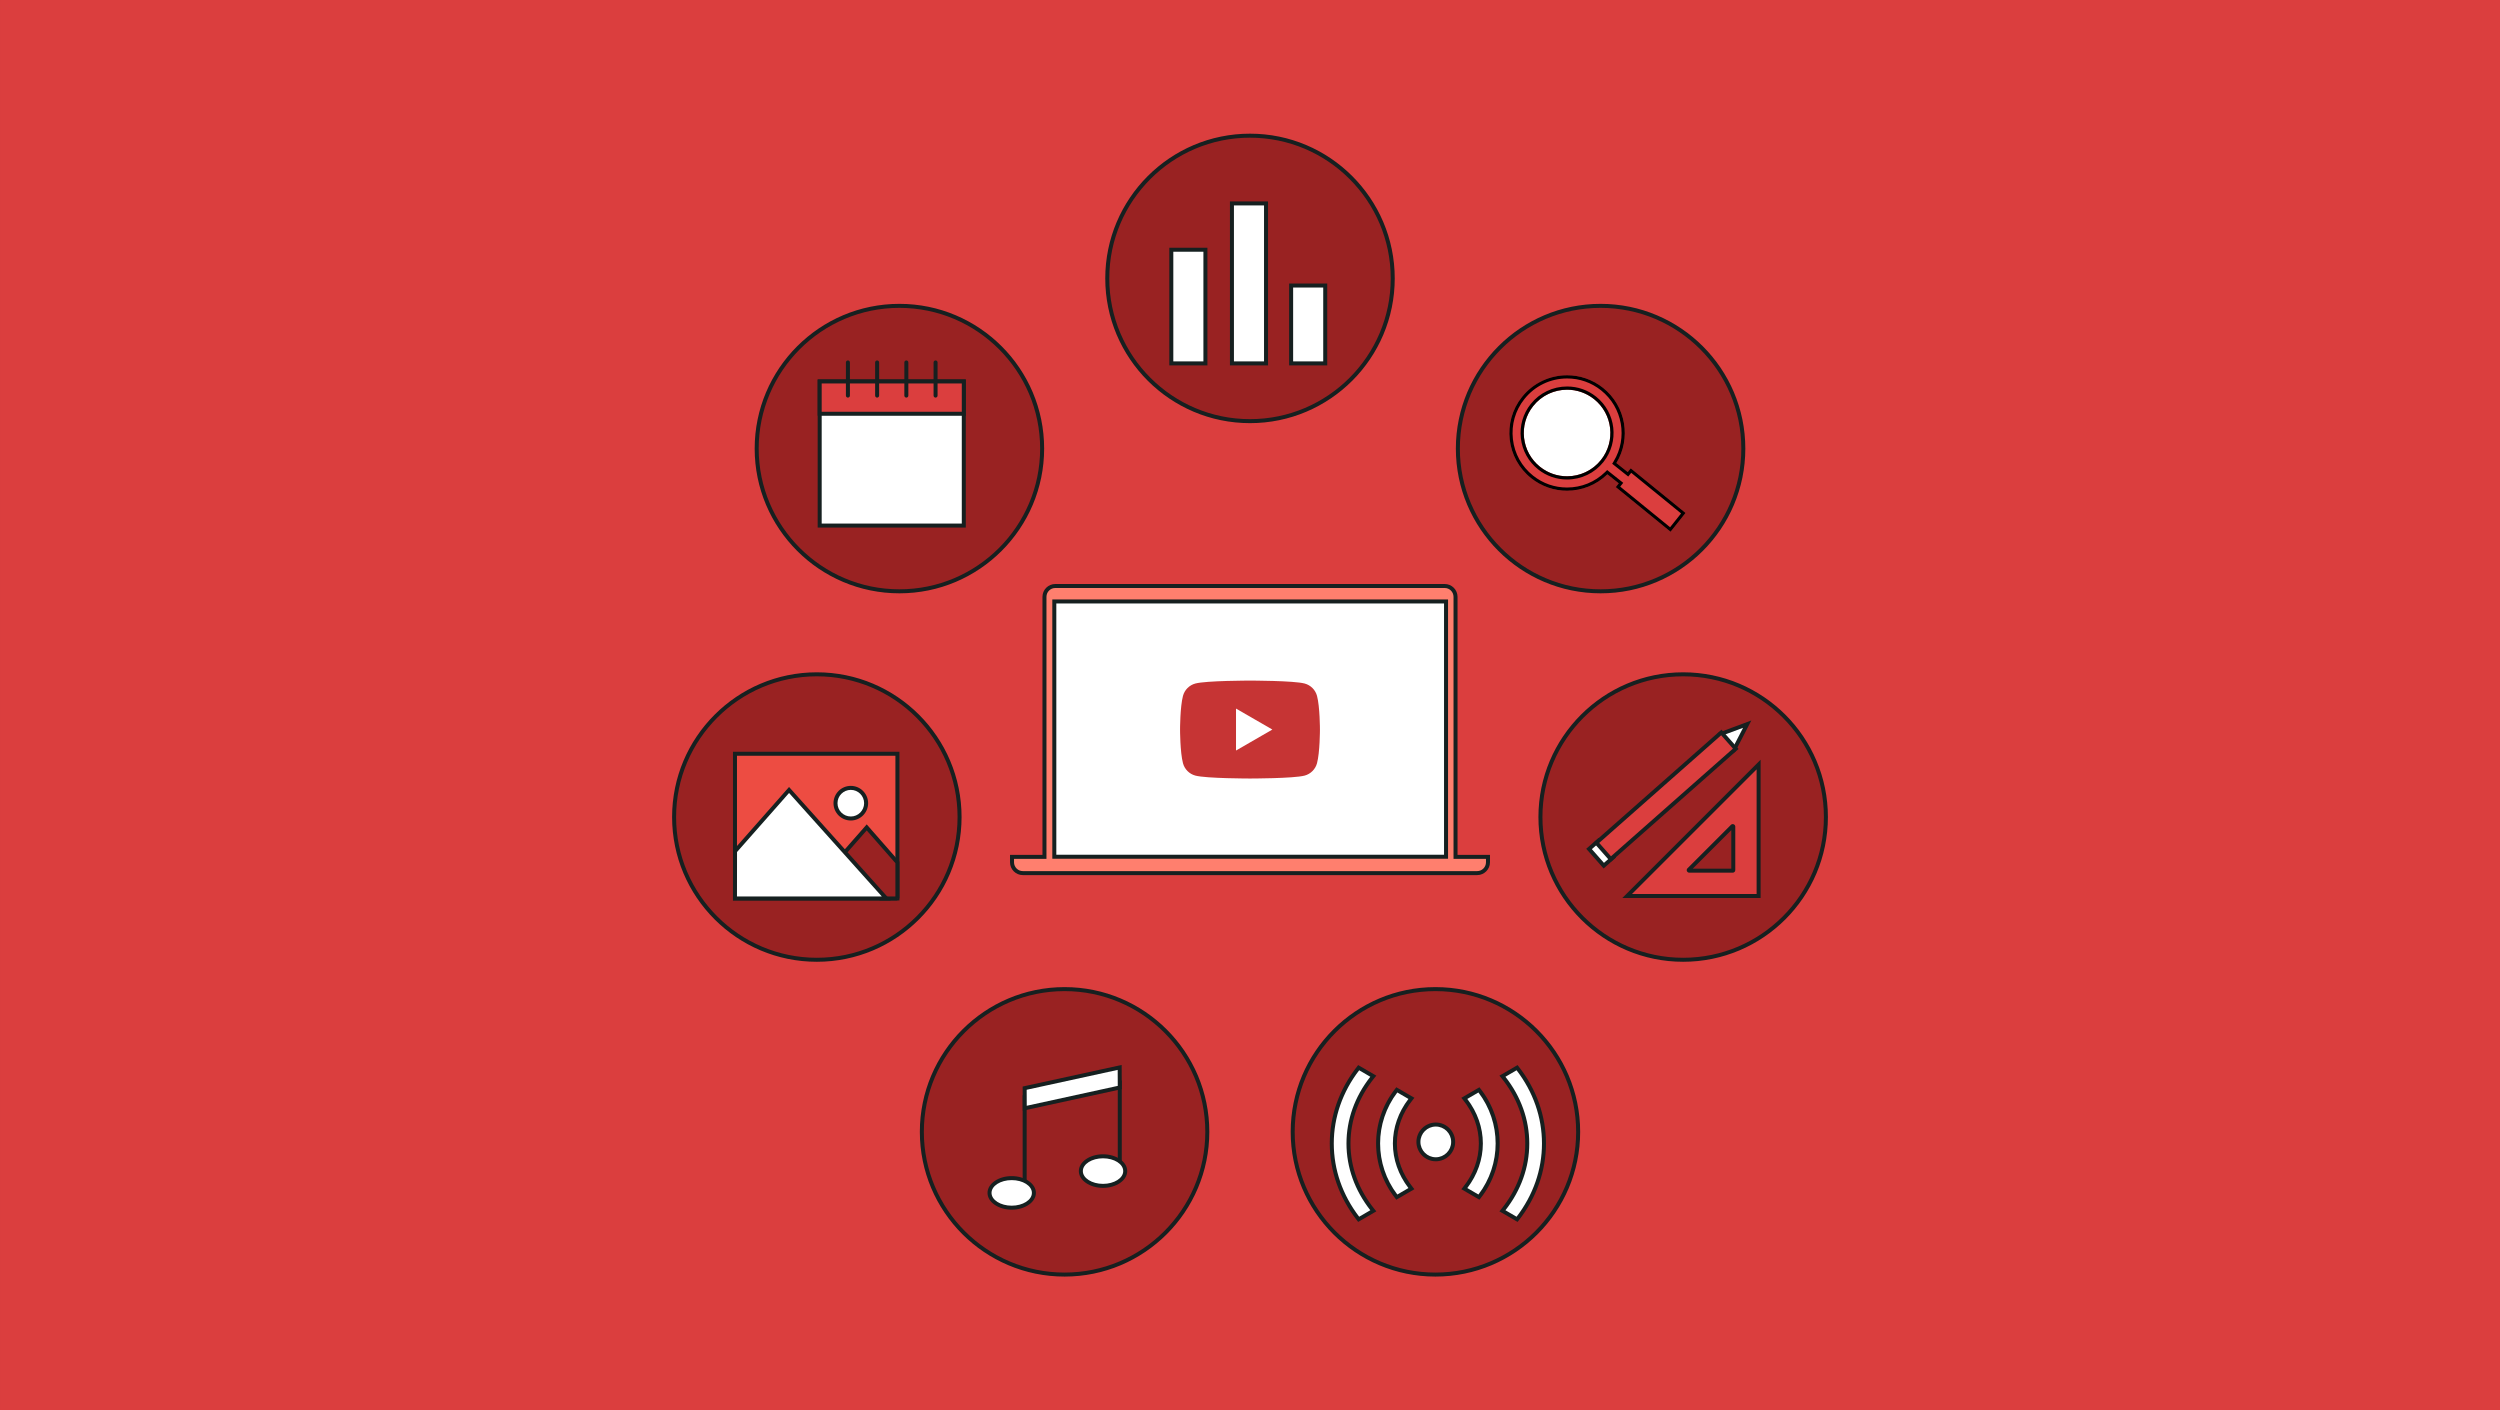 <svg xmlns="http://www.w3.org/2000/svg" width="780" height="440" viewBox="0 0 780 440"><rect x="0" y="0" width="780" height="440" fill="#333333" stroke="none"/><defs><style>.d{fill:#fff;}.e{fill:#db3e3e;}.f{fill:#162020;}.g{fill:#ed4c42;}.h{fill:#c63434;}.i{fill:#ff7f6e;}.j{fill:#922;}</style></defs><g id="a"><rect class="e" x=".002" y=".001" width="780" height="440"></rect></g><g id="b"><g><g><path class="i" d="M454.127,267.339v-81.127c0-1.867-1.511-3.38-3.375-3.38h-121.504c-1.864,0-3.375,1.513-3.375,3.38v81.127h-10.125v1.69c0,1.867,1.511,3.38,3.375,3.38h141.754c1.864,0,3.375-1.513,3.375-3.38v-1.69h-10.125Z"></path><path class="f" d="M460.877,273.034h-141.754c-2.206,0-4-1.797-4-4.005v-2.315h10.125v-80.502c0-2.208,1.794-4.005,4-4.005h121.504c2.206,0,4,1.797,4,4.005v80.502h10.125v2.315c0,2.208-1.794,4.005-4,4.005Zm-144.504-5.07v1.065c0,1.519,1.233,2.755,2.75,2.755h141.754c1.517,0,2.75-1.236,2.75-2.755v-1.065h-10.125v-81.752c0-1.52-1.233-2.755-2.75-2.755h-121.504c-1.517,0-2.75,1.236-2.75,2.755v81.752h-10.125Z"></path></g><g><rect class="d" x="328.946" y="187.656" width="122.218" height="79.645"></rect><path class="f" d="M451.789,267.926h-123.468v-80.895h123.468v80.895Zm-122.218-1.25h120.968v-78.395h-120.968v78.395Z"></path></g></g><g><path class="h" d="M410.908,217.117c-.502-1.878-1.981-3.356-3.858-3.858-3.403-.912-17.05-.912-17.05-.912,0,0-13.647,0-17.05,.912-1.878,.502-3.356,1.981-3.858,3.858-.912,3.403-.912,10.504-.912,10.504,0,0,0,7.101,.912,10.504,.502,1.878,1.981,3.356,3.858,3.858,3.403,.912,17.05,.912,17.05,.912,0,0,13.647,0,17.05-.912,1.878-.502,3.356-1.981,3.858-3.858,.912-3.403,.912-10.504,.912-10.504,0,0,0-7.101-.912-10.504Z"></path><polygon class="d" points="385.636 234.167 396.974 227.621 385.636 221.074 385.636 234.167"></polygon></g><g><g><circle class="j" cx="390" cy="86.864" r="44.533"></circle><path class="f" d="M390,132.022c-24.899,0-45.157-20.258-45.157-45.158s20.258-45.158,45.157-45.158,45.157,20.258,45.157,45.158-20.258,45.158-45.157,45.158Zm0-89.065c-24.211,0-43.907,19.697-43.907,43.908s19.696,43.908,43.907,43.908,43.907-19.697,43.907-43.908-19.696-43.908-43.907-43.908Z"></path></g><g><g><rect class="d" x="365.449" y="77.916" width="10.639" height="35.463"></rect><path class="f" d="M376.713,114.004h-11.889v-36.713h11.889v36.713Zm-10.639-1.25h9.389v-34.213h-9.389v34.213Z"></path></g><g><rect class="d" x="384.363" y="63.468" width="10.639" height="49.911"></rect><path class="f" d="M395.627,114.004h-11.889V62.843h11.889v51.162Zm-10.639-1.25h9.389v-48.662h-9.389v48.662Z"></path></g><g><rect class="d" x="402.832" y="89.087" width="10.639" height="24.292"></rect><path class="f" d="M414.096,114.004h-11.889v-25.543h11.889v25.543Zm-10.639-1.25h9.389v-23.043h-9.389v23.043Z"></path></g></g></g><g><g><g><circle class="j" cx="280.616" cy="139.959" r="44.533"></circle><path class="f" d="M280.616,185.117c-24.9,0-45.158-20.258-45.158-45.158s20.258-45.157,45.158-45.157,45.157,20.257,45.157,45.157-20.258,45.158-45.157,45.158Zm0-89.065c-24.211,0-43.908,19.697-43.908,43.907s19.697,43.908,43.908,43.908,43.907-19.697,43.907-43.908-19.696-43.907-43.907-43.907Z"></path></g><g><g><rect class="d" x="255.741" y="119.015" width="44.962" height="44.962"></rect><path class="f" d="M301.328,164.602h-46.212v-46.212h46.212v46.212Zm-44.962-1.25h43.712v-43.712h-43.712v43.712Z"></path></g><g><rect class="e" x="255.741" y="119.015" width="44.962" height="10.08"></rect><path class="f" d="M301.328,129.72h-46.212v-11.33h46.212v11.33Zm-44.962-1.25h43.712v-8.83h-43.712v8.83Z"></path></g><g><path class="f" d="M264.548,124.053c-.345,0-.625-.28-.625-.625v-10.349c0-.345,.28-.625,.625-.625s.625,.28,.625,.625v10.349c0,.345-.28,.625-.625,.625Z"></path><path class="f" d="M273.664,124.053c-.345,0-.625-.28-.625-.625v-10.349c0-.345,.28-.625,.625-.625s.625,.28,.625,.625v10.349c0,.345-.28,.625-.625,.625Z"></path><path class="f" d="M282.78,124.053c-.345,0-.625-.28-.625-.625v-10.349c0-.345,.28-.625,.625-.625s.625,.28,.625,.625v10.349c0,.345-.28,.625-.625,.625Z"></path><path class="f" d="M291.897,124.053c-.345,0-.625-.28-.625-.625v-10.349c0-.345,.28-.625,.625-.625s.625,.28,.625,.625v10.349c0,.345-.28,.625-.625,.625Z"></path></g></g></g><g><g><circle class="j" cx="499.384" cy="139.959" r="44.533"></circle><path class="f" d="M499.384,185.117c-24.899,0-45.157-20.258-45.157-45.158s20.258-45.157,45.157-45.157,45.158,20.257,45.158,45.157-20.258,45.158-45.158,45.158Zm0-89.065c-24.211,0-43.907,19.697-43.907,43.907s19.696,43.908,43.907,43.908,43.908-19.697,43.908-43.908-19.697-43.907-43.908-43.907Z"></path></g><g><g><circle class="d" cx="489.405" cy="135.094" r="14.948"></circle><path class="f" d="M489.405,150.667c-8.587,0-15.573-6.986-15.573-15.573s6.986-15.573,15.573-15.573,15.573,6.986,15.573,15.573-6.986,15.573-15.573,15.573Zm0-29.896c-7.897,0-14.323,6.425-14.323,14.323s6.426,14.323,14.323,14.323,14.323-6.425,14.323-14.323-6.426-14.323-14.323-14.323Z"></path></g><g><path class="e" d="M500.149,121.002c-7.783-6.196-19.115-4.91-25.312,2.873-6.196,7.783-4.91,19.115,2.873,25.312,7.186,5.721,17.394,5.059,23.796-1.201l3.539,2.817-.935,1.174,17.11,13.935,4.675-5.872-17.11-13.935-.935,1.174-3.539-2.817c4.667-7.641,3.024-17.739-4.162-23.46Zm-19.634,24.661c-5.837-4.647-6.802-13.147-2.154-18.984,4.647-5.837,13.147-6.802,18.984-2.154,5.837,4.647,6.802,13.147,2.154,18.984-4.647,5.837-13.147,6.802-18.984,2.154Z"></path><path d="M488.942,118.08c3.881,0,7.542,1.281,10.585,3.704,6.698,5.333,8.388,14.858,3.931,22.157l-.46,.754,.691,.55,3.539,2.817,.782,.623,.623-.782,.305-.383,15.559,12.672-3.429,4.307-15.559-12.672,.319-.401,.623-.782-.782-.623-3.539-2.817-.691-.55-.631,.617c-3.189,3.118-7.413,4.836-11.895,4.836-3.879,0-7.537-1.28-10.579-3.702-3.555-2.83-5.795-6.876-6.308-11.391-.512-4.515,.764-8.96,3.595-12.515,3.247-4.078,8.102-6.417,13.322-6.417m-.02,31.524c4.451,0,8.591-1.995,11.36-5.473,4.983-6.259,3.945-15.406-2.314-20.389-2.596-2.067-5.718-3.159-9.029-3.159-4.451,0-8.591,1.995-11.36,5.473-2.414,3.032-3.503,6.823-3.066,10.674,.437,3.851,2.348,7.301,5.38,9.715,2.596,2.067,5.718,3.159,9.029,3.159m.02-32.524c-5.299,0-10.547,2.326-14.104,6.794-6.196,7.783-4.91,19.115,2.873,25.312,3.314,2.639,7.272,3.919,11.201,3.919,4.591,0,9.145-1.748,12.594-5.121l3.539,2.817-.935,1.174,17.11,13.935,4.675-5.872-17.11-13.935-.935,1.174-3.539-2.817c4.667-7.641,3.024-17.739-4.162-23.46-3.315-2.639-7.276-3.921-11.208-3.921h0Zm-.02,31.524c-2.95,0-5.919-.961-8.406-2.941-5.837-4.647-6.802-13.147-2.154-18.984,2.667-3.35,6.604-5.096,10.578-5.096,2.95,0,5.919,.961,8.406,2.941,5.837,4.647,6.802,13.147,2.154,18.984-2.667,3.35-6.604,5.096-10.578,5.096h0Z"></path></g></g></g></g><g><g><g><circle class="j" cx="254.852" cy="254.919" r="44.533"></circle><path class="f" d="M254.852,300.076c-24.899,0-45.157-20.258-45.157-45.157s20.258-45.158,45.157-45.158,45.158,20.258,45.158,45.158-20.258,45.157-45.158,45.157Zm0-89.065c-24.211,0-43.907,19.697-43.907,43.908s19.696,43.907,43.907,43.907,43.908-19.696,43.908-43.907-19.697-43.908-43.908-43.908Z"></path></g><g><g><rect class="g" x="229.31" y="235.173" width="50.685" height="45.145"></rect><path class="f" d="M280.62,280.943h-51.935v-46.395h51.935v46.395Zm-50.685-1.25h49.435v-43.895h-49.435v43.895Z"></path></g><g><circle class="d" cx="265.454" cy="250.595" r="4.778"></circle><path class="f" d="M265.454,255.998c-2.979,0-5.403-2.424-5.403-5.403s2.424-5.402,5.403-5.402,5.402,2.424,5.402,5.402-2.424,5.403-5.402,5.403Zm0-9.556c-2.29,0-4.153,1.862-4.153,4.152s1.863,4.153,4.153,4.153,4.152-1.863,4.152-4.153-1.862-4.152-4.152-4.152Z"></path></g><g><path class="j" d="M279.99,280.315h-5.203l-11.963-13.526,7.591-8.637,9.576,10.923s0,11.482,0,11.24Z"></path><path class="f" d="M279.99,280.94h-5.484l-12.515-14.15,8.424-9.586,10.2,11.635v11.48h-.625v.621Zm-4.922-1.25h4.297v-10.381l-8.952-10.211-6.756,7.689,11.411,12.902Z"></path></g><g><polygon class="d" points="276.519 280.319 246.183 246.473 229.33 265.594 229.31 280.319 276.519 280.319"></polygon><path class="f" d="M277.919,280.943h-49.234l.021-15.585,17.475-19.825,31.739,35.41Zm-47.982-1.25h45.184l-28.933-32.279-16.232,18.417-.019,13.862Z"></path></g></g></g><g><g><circle class="j" cx="525.148" cy="254.919" r="44.533"></circle><path class="f" d="M525.148,300.076c-24.9,0-45.158-20.258-45.158-45.157s20.258-45.158,45.158-45.158,45.157,20.258,45.157,45.158-20.258,45.157-45.157,45.157Zm0-89.065c-24.211,0-43.908,19.697-43.908,43.908s19.697,43.907,43.908,43.907,43.907-19.696,43.907-43.907-19.696-43.908-43.907-43.908Z"></path></g><g><g><path class="e" d="M507.669,279.556h41.02v-41.02l-41.02,41.02Zm33.118-8.081c0,.099-.08,.179-.179,.179h-13.55c-.072,0-.137-.044-.165-.11s-.013-.144,.038-.195l13.55-13.55c.052-.051,.129-.067,.195-.038,.067,.028,.11,.093,.11,.165v13.55Z"></path><path class="f" d="M549.314,280.181h-43.154l43.154-43.153v43.153Zm-40.137-1.25h38.887v-38.886l-38.887,38.886Zm31.43-6.652h-13.55c-.329,0-.621-.196-.744-.5-.124-.302-.054-.646,.181-.876l13.545-13.546c.234-.232,.582-.303,.885-.17,.291,.117,.487,.409,.487,.738v13.55c0,.443-.36,.804-.804,.804Zm-13.227-.494l-.006,.007,.006-.007Zm.756-.756h12.025v-12.025l-12.025,12.025Z"></path></g><g><g><polygon class="d" points="541.11 233.726 545.133 225.925 536.922 228.982 541.11 233.726"></polygon><path class="f" d="M541.246,234.825l-5.394-6.111,10.577-3.938-5.183,10.049Zm-3.254-5.574l2.981,3.377,2.864-5.553-5.845,2.176Z"></path></g><g><g><rect class="d" x="496.077" y="264.222" width="6.951" height="3.927" transform="translate(368.5 -284.48) rotate(48.562)"></rect><path class="f" d="M500.326,270.972l-5.428-6.147,3.881-3.426,5.427,6.147-3.88,3.426Zm-3.664-6.038l3.773,4.274,2.007-1.772-3.772-4.274-2.008,1.772Z"></path></g><g><rect class="e" x="493.811" y="244.879" width="52" height="6.801" transform="translate(1073.814 90.395) rotate(138.562)"></rect><path class="f" d="M502.516,268.917l-5.328-6.035,.468-.414,39.451-34.827,5.329,6.036-.468,.414-39.452,34.826Zm-3.564-5.926l3.674,4.162,38.047-33.586-3.675-4.163-38.046,33.587Z"></path></g></g></g></g></g></g><g><g><g><circle class="j" cx="332.147" cy="353.136" r="44.533"></circle><path class="f" d="M332.147,398.294c-24.899,0-45.157-20.258-45.157-45.157s20.258-45.158,45.157-45.158,45.158,20.258,45.158,45.158-20.258,45.157-45.158,45.157Zm0-89.065c-24.211,0-43.907,19.697-43.907,43.908s19.696,43.907,43.907,43.907,43.908-19.696,43.908-43.907-19.697-43.908-43.908-43.908Z"></path></g><g><rect class="f" x="319.068" y="341.71" width="1.25" height="30.123"></rect><rect class="f" x="348.743" y="337.095" width="1.25" height="30.123"></rect><g><ellipse class="d" cx="315.654" cy="372.183" rx="6.923" ry="4.616"></ellipse><path class="f" d="M315.654,377.424c-4.162,0-7.549-2.352-7.549-5.241s3.387-5.24,7.549-5.24,7.548,2.351,7.548,5.24-3.386,5.241-7.548,5.241Zm0-9.231c-3.474,0-6.299,1.79-6.299,3.99s2.825,3.991,6.299,3.991,6.298-1.79,6.298-3.991-2.825-3.99-6.298-3.99Z"></path></g><g><ellipse class="d" cx="344.145" cy="365.377" rx="6.923" ry="4.616"></ellipse><path class="f" d="M344.144,370.617c-4.162,0-7.548-2.351-7.548-5.24s3.386-5.24,7.548-5.24,7.549,2.351,7.549,5.24-3.387,5.24-7.549,5.24Zm0-9.23c-3.473,0-6.298,1.79-6.298,3.99s2.825,3.99,6.298,3.99,6.299-1.79,6.299-3.99-2.825-3.99-6.299-3.99Z"></path></g><g><polygon class="d" points="349.368 339.298 319.723 345.773 319.694 339.507 349.339 333.032 349.368 339.298"></polygon><path class="f" d="M319.102,346.548l-.035-7.544,30.894-6.747,.035,7.544-30.894,6.747Zm1.219-6.538l.023,4.987,28.398-6.202-.023-4.987-28.398,6.202Z"></path></g></g></g><g><g><circle class="j" cx="447.853" cy="353.136" r="44.533"></circle><path class="f" d="M447.853,398.294c-24.9,0-45.158-20.258-45.158-45.157s20.258-45.158,45.158-45.158,45.157,20.258,45.157,45.158-20.258,45.157-45.157,45.157Zm0-89.065c-24.211,0-43.908,19.697-43.908,43.908s19.697,43.907,43.908,43.907,43.907-19.696,43.907-43.907-19.696-43.908-43.907-43.908Z"></path></g><g><g><g><path class="d" d="M435.206,356.772c0-5.202,1.901-10.044,5.159-14.082l-4.558-2.652c-7.751,9.809-7.751,23.658,0,33.468l4.558-2.652c-3.258-4.038-5.159-8.88-5.159-14.082Z"></path><path class="f" d="M435.652,374.317l-.336-.425c-7.966-10.081-7.966-24.161,0-34.242l.336-.425,5.656,3.29-.457,.566c-3.284,4.071-5.021,8.805-5.021,13.69s1.736,9.618,5.021,13.69l.457,.566-5.656,3.29Zm.314-33.464c-7.164,9.448-7.164,22.388,0,31.836l3.465-2.016c-3.176-4.165-4.85-8.957-4.85-13.902s1.674-9.737,4.85-13.902l-3.465-2.016Z"></path></g><g><path class="d" d="M420.725,356.772c0-7.77,2.858-14.998,7.749-21l-4.569-2.658c-5.46,6.95-8.393,15.106-8.393,23.658s2.933,16.708,8.393,23.658l4.569-2.658c-4.891-6.002-7.749-13.23-7.749-21Z"></path><path class="f" d="M423.751,381.243l-.336-.428c-5.579-7.1-8.527-15.414-8.527-24.044s2.948-16.944,8.527-24.044l.336-.428,5.67,3.3-.462,.566c-4.978,6.109-7.608,13.234-7.608,20.605s2.631,14.496,7.608,20.605l.462,.566-5.67,3.3Zm.314-47.315c-5.188,6.782-7.927,14.669-7.927,22.843s2.739,16.061,7.927,22.843l3.47-2.019c-4.866-6.206-7.434-13.391-7.434-20.824s2.567-14.618,7.434-20.824l-3.47-2.019Z"></path></g><g><path class="d" d="M462.027,356.772c0-5.202-1.901-10.044-5.159-14.082l4.558-2.652c7.751,9.809,7.751,23.658,0,33.468l-4.558-2.652c3.258-4.038,5.159-8.88,5.159-14.082Z"></path><path class="f" d="M461.581,374.317l-5.656-3.29,.457-.566c3.284-4.071,5.021-8.805,5.021-13.69s-1.736-9.618-5.021-13.69l-.457-.566,5.656-3.29,.336,.425c7.966,10.081,7.966,24.161,0,34.242l-.336,.425Zm-3.778-3.644l3.465,2.016c7.164-9.448,7.164-22.388,0-31.836l-3.465,2.016c3.176,4.165,4.85,8.957,4.85,13.902s-1.674,9.737-4.85,13.902Z"></path></g><g><path class="d" d="M476.508,356.772c0-7.77-2.858-14.998-7.749-21l4.569-2.658c5.46,6.95,8.393,15.106,8.393,23.658s-2.933,16.708-8.393,23.658l-4.569-2.658c4.891-6.002,7.749-13.23,7.749-21Z"></path><path class="f" d="M473.482,381.243l-5.67-3.3,.462-.566c4.978-6.109,7.608-13.234,7.608-20.605s-2.631-14.496-7.608-20.605l-.462-.566,5.67-3.3,.336,.428c5.579,7.101,8.527,15.415,8.527,24.044s-2.948,16.943-8.527,24.044l-.336,.428Zm-3.783-3.647l3.47,2.019c5.188-6.783,7.927-14.67,7.927-22.843s-2.739-16.06-7.927-22.843l-3.47,2.019c4.866,6.206,7.434,13.391,7.434,20.824s-2.567,14.618-7.434,20.824Z"></path></g></g><g><circle class="d" cx="447.967" cy="356.276" r="5.422"></circle><path class="f" d="M447.967,362.322c-3.334,0-6.047-2.712-6.047-6.046s2.713-6.047,6.047-6.047,6.046,2.713,6.046,6.047-2.712,6.046-6.046,6.046Zm0-10.843c-2.644,0-4.797,2.152-4.797,4.797s2.152,4.796,4.797,4.796,4.796-2.151,4.796-4.796-2.151-4.797-4.796-4.797Z"></path></g></g></g></g></g></svg>
